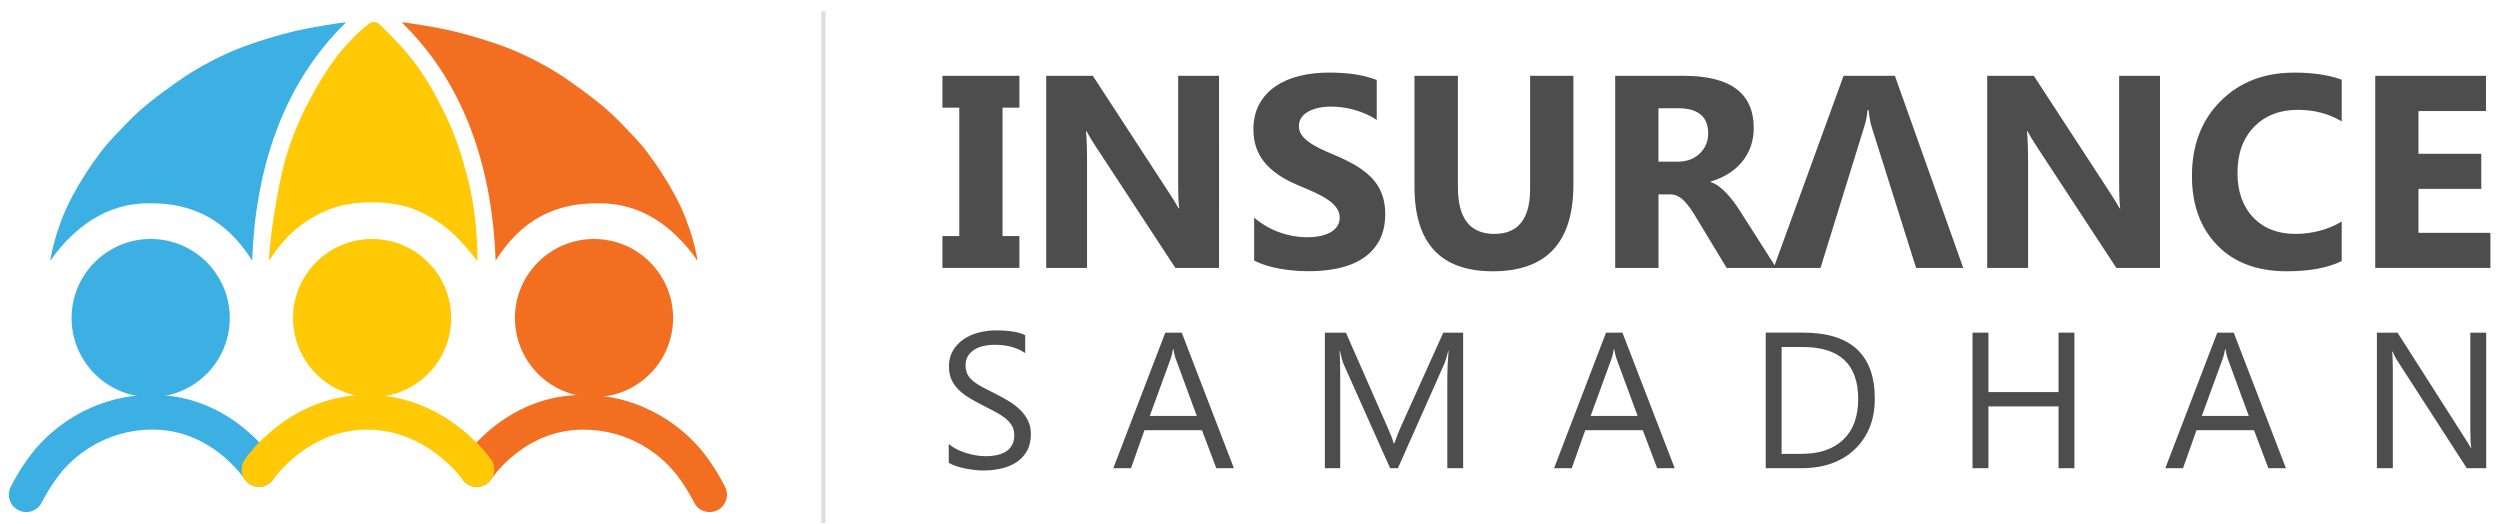 <?xml version="1.0" encoding="UTF-8"?>
<!-- Generator: Adobe Illustrator 16.0.0, SVG Export Plug-In . SVG Version: 6.00 Build 0)  -->
<svg xmlns="http://www.w3.org/2000/svg" xmlns:xlink="http://www.w3.org/1999/xlink" version="1.1" id="Layer_1" x="0px" y="0px" width="224.28px" height="47px" viewBox="1.207 0 224.28 47" xml:space="preserve">
<polygon fill="#4E4D4E" points="92.659,9.658 92.659,6.801 91.147,6.801 87.266,6.801 85.755,6.801 85.755,9.658 87.266,9.658   87.266,21.179 85.755,21.179 85.755,24.035 87.266,24.035 91.147,24.035 92.659,24.035 92.659,21.179 91.147,21.179 91.147,9.658   "></polygon>
<path fill="#4E4D4E" d="M110.57,24.035h-3.919L99.55,13.206c-0.417-0.631-0.706-1.109-0.866-1.429h-0.051  c0.064,0.609,0.096,1.538,0.096,2.788v9.47h-3.664V6.801h4.181l6.84,10.491c0.312,0.474,0.601,0.943,0.866,1.405h0.046  c-0.064-0.398-0.096-1.189-0.096-2.365V6.801h3.667L110.57,24.035L110.57,24.035z"></path>
<path fill="#4E4D4E" d="M113.719,23.376v-3.848c0.697,0.585,1.453,1.024,2.271,1.316s1.643,0.437,2.473,0.437  c0.492,0,0.92-0.043,1.287-0.13c0.361-0.088,0.666-0.212,0.916-0.368c0.24-0.155,0.426-0.339,0.543-0.553  c0.121-0.212,0.184-0.442,0.184-0.692c0-0.335-0.1-0.636-0.289-0.9c-0.193-0.263-0.453-0.51-0.789-0.731  c-0.33-0.226-0.725-0.441-1.182-0.65c-0.455-0.208-0.951-0.421-1.477-0.639c-1.346-0.561-2.348-1.246-3.01-2.055  c-0.661-0.81-0.992-1.787-0.992-2.932c0-0.897,0.18-1.668,0.537-2.313c0.362-0.646,0.852-1.175,1.467-1.593  c0.623-0.417,1.342-0.723,2.16-0.919c0.816-0.197,1.682-0.294,2.596-0.294c0.896,0,1.691,0.053,2.385,0.162  c0.697,0.108,1.332,0.275,1.918,0.499v3.593c-0.285-0.2-0.602-0.377-0.943-0.529c-0.34-0.151-0.693-0.279-1.055-0.38  c-0.357-0.1-0.713-0.172-1.074-0.221c-0.357-0.048-0.693-0.073-1.014-0.073c-0.443,0-0.84,0.042-1.203,0.127  c-0.361,0.086-0.664,0.204-0.912,0.355c-0.252,0.151-0.445,0.334-0.578,0.545c-0.137,0.214-0.203,0.452-0.203,0.716  c0,0.287,0.074,0.547,0.23,0.774c0.15,0.229,0.363,0.444,0.648,0.649c0.279,0.204,0.619,0.404,1.021,0.602  c0.404,0.195,0.854,0.397,1.359,0.605c0.689,0.288,1.305,0.595,1.852,0.919c0.549,0.326,1.021,0.691,1.418,1.099  c0.393,0.408,0.691,0.874,0.9,1.4c0.209,0.524,0.316,1.136,0.316,1.833c0,0.961-0.188,1.769-0.547,2.422  c-0.365,0.652-0.861,1.183-1.482,1.586c-0.627,0.404-1.354,0.695-2.184,0.873c-0.83,0.176-1.705,0.264-2.627,0.264  c-0.945,0-1.844-0.081-2.695-0.24C115.084,23.935,114.344,23.695,113.719,23.376"></path>
<path fill="#4E4D4E" d="M142.359,16.572c0,5.177-2.412,7.766-7.236,7.766c-4.68,0-7.02-2.528-7.02-7.584V6.803h3.895v9.999  c0,2.789,1.092,4.182,3.268,4.182c2.141,0,3.211-1.347,3.211-4.039V6.803h3.883V16.572z"></path>
<path fill="#4E4D4E" d="M160.566,24.037h-4.459l-2.68-4.437c-0.201-0.336-0.393-0.636-0.576-0.901  c-0.188-0.265-0.369-0.49-0.559-0.678c-0.188-0.19-0.385-0.333-0.588-0.434c-0.201-0.1-0.428-0.149-0.666-0.149h-1.043v6.599h-3.885  V6.802h6.154c4.182,0,6.275,1.563,6.275,4.686c0,0.602-0.098,1.155-0.275,1.664c-0.188,0.511-0.445,0.968-0.783,1.377  c-0.338,0.408-0.744,0.763-1.219,1.058c-0.477,0.297-1.008,0.529-1.592,0.698v0.048c0.256,0.079,0.502,0.208,0.744,0.389  c0.238,0.181,0.473,0.391,0.699,0.632c0.225,0.241,0.439,0.499,0.645,0.775c0.201,0.276,0.389,0.545,0.557,0.811L160.566,24.037z   M149.99,9.71v4.796h1.684c0.832,0,1.504-0.241,2.006-0.722c0.514-0.488,0.771-1.094,0.771-1.814c0-1.507-0.904-2.26-2.705-2.26  H149.99z"></path>
<path fill="#4E4D4E" d="M177.334,24.035h-4.232l-3.971-12.606c-0.135-0.431-0.232-0.949-0.281-1.551h-0.098  c-0.043,0.506-0.146,1.006-0.305,1.504l-3.918,12.653h-4.203l6.271-17.234h4.605L177.334,24.035z"></path>
<path fill="#4E4D4E" d="M194.986,24.035h-3.918l-7.102-10.829c-0.416-0.631-0.703-1.109-0.865-1.429h-0.051  c0.064,0.609,0.1,1.538,0.1,2.788v9.47h-3.668V6.801h4.184l6.84,10.491c0.313,0.474,0.602,0.943,0.863,1.405h0.049  c-0.064-0.398-0.098-1.189-0.098-2.365V6.801h3.666V24.035L194.986,24.035z"></path>
<path fill="#4E4D4E" d="M211.285,23.424c-1.256,0.608-2.898,0.913-4.928,0.913c-2.645,0-4.725-0.779-6.236-2.332  c-1.512-1.554-2.271-3.625-2.271-6.214c0-2.755,0.848-4.99,2.555-6.705c1.699-1.716,3.91-2.572,6.625-2.572  c1.684,0,3.102,0.211,4.256,0.636v3.738c-1.154-0.69-2.469-1.035-3.943-1.035c-1.617,0-2.924,0.509-3.916,1.527  c-0.994,1.018-1.492,2.395-1.492,4.133c0,1.667,0.471,2.996,1.406,3.985c0.939,0.989,2.201,1.485,3.787,1.485  c1.512,0,2.902-0.37,4.158-1.106V23.424z"></path>
<polygon fill="#4E4D4E" points="224.625,24.035 214.293,24.035 214.293,6.801 224.23,6.801 224.23,9.963 218.172,9.963   218.172,13.796 223.807,13.796 223.807,16.944 218.172,16.944 218.172,20.888 224.625,20.888 "></polygon>
<path fill="#4E4D4E" d="M86.321,41.512v-1.681c0.192,0.169,0.423,0.323,0.691,0.459c0.27,0.136,0.553,0.25,0.848,0.345  c0.298,0.092,0.596,0.164,0.895,0.214c0.298,0.052,0.576,0.076,0.83,0.076c0.875,0,1.532-0.162,1.964-0.486  c0.433-0.324,0.65-0.794,0.65-1.404c0-0.327-0.073-0.613-0.216-0.857c-0.145-0.243-0.344-0.464-0.598-0.666  c-0.255-0.199-0.555-0.392-0.905-0.574c-0.347-0.188-0.722-0.379-1.123-0.582c-0.425-0.214-0.82-0.432-1.186-0.652  c-0.368-0.225-0.687-0.463-0.958-0.729c-0.271-0.271-0.486-0.572-0.641-0.907c-0.155-0.337-0.233-0.73-0.233-1.18  c0-0.558,0.122-1.039,0.364-1.446c0.244-0.408,0.563-0.747,0.96-1.015c0.395-0.268,0.846-0.463,1.351-0.593  c0.506-0.13,1.022-0.194,1.547-0.194c1.199,0,2.072,0.145,2.62,0.432v1.604c-0.717-0.497-1.639-0.746-2.765-0.746  c-0.31,0-0.621,0.032-0.934,0.098c-0.311,0.065-0.586,0.172-0.831,0.32c-0.242,0.148-0.441,0.338-0.595,0.572  c-0.151,0.234-0.227,0.513-0.227,0.848c0,0.309,0.057,0.577,0.172,0.806c0.116,0.229,0.287,0.433,0.514,0.617  c0.226,0.188,0.502,0.364,0.828,0.538c0.325,0.175,0.7,0.368,1.122,0.577c0.437,0.215,0.85,0.441,1.239,0.68  c0.389,0.235,0.732,0.5,1.027,0.787c0.292,0.29,0.527,0.607,0.699,0.958c0.172,0.351,0.258,0.753,0.258,1.207  c0,0.599-0.117,1.104-0.351,1.52c-0.235,0.417-0.553,0.754-0.95,1.015c-0.399,0.26-0.858,0.448-1.379,0.564  c-0.521,0.117-1.068,0.173-1.645,0.173c-0.192,0-0.43-0.017-0.712-0.047c-0.283-0.031-0.571-0.075-0.865-0.136  c-0.293-0.059-0.572-0.134-0.834-0.221C86.69,41.716,86.481,41.618,86.321,41.512"></path>
<path fill="#4E4D4E" d="M111.903,42.003h-1.578l-1.288-3.411h-5.155l-1.213,3.411h-1.585l4.663-12.16h1.477L111.903,42.003z   M108.572,37.313l-1.91-5.183c-0.061-0.17-0.124-0.44-0.186-0.813h-0.034c-0.058,0.345-0.123,0.617-0.193,0.813l-1.892,5.183  H108.572z"></path>
<path fill="#4E4D4E" d="M132.465,42.003h-1.416v-8.157c0-0.646,0.033-1.434,0.113-2.366h-0.027c-0.139,0.549-0.258,0.94-0.365,1.178  l-4.154,9.346h-0.697l-4.146-9.277c-0.117-0.275-0.24-0.687-0.365-1.25h-0.033c0.045,0.49,0.066,1.284,0.066,2.382v8.146h-1.377  V29.842h1.889l3.727,8.48c0.289,0.651,0.479,1.136,0.563,1.461h0.051c0.238-0.668,0.439-1.167,0.584-1.494l3.809-8.447h1.781V42.003  L132.465,42.003z"></path>
<path fill="#4E4D4E" d="M151.449,42.003h-1.574l-1.291-3.411h-5.16l-1.213,3.411h-1.586l4.662-12.16h1.473L151.449,42.003z   M148.119,37.313l-1.91-5.183c-0.061-0.17-0.125-0.44-0.188-0.813h-0.031c-0.057,0.345-0.123,0.617-0.191,0.813l-1.893,5.183  H148.119z"></path>
<path fill="#4E4D4E" d="M159.613,42.001v-12.16h3.357c4.283,0,6.428,1.976,6.428,5.929c0,1.877-0.594,3.383-1.785,4.526  c-1.188,1.138-2.783,1.705-4.781,1.705H159.613z M161.039,31.131v9.584h1.813c1.596,0,2.838-0.429,3.725-1.283  c0.889-0.853,1.332-2.064,1.332-3.629c0-3.115-1.654-4.672-4.971-4.672H161.039z"></path>
<polygon fill="#4E4D4E" points="187.307,42.003 185.883,42.003 185.883,36.457 179.592,36.457 179.592,42.003 178.166,42.003   178.166,29.842 179.592,29.842 179.592,35.176 185.883,35.176 185.883,29.842 187.307,29.842 "></polygon>
<path fill="#4E4D4E" d="M206.283,42.003h-1.576l-1.291-3.411h-5.154l-1.213,3.411h-1.588l4.664-12.16h1.473L206.283,42.003z   M202.951,37.313l-1.908-5.183c-0.063-0.17-0.125-0.44-0.188-0.813h-0.031c-0.061,0.345-0.123,0.617-0.193,0.813l-1.895,5.183  H202.951z"></path>
<path fill="#4E4D4E" d="M224.252,42.003h-1.746l-6.26-9.691c-0.158-0.244-0.287-0.499-0.389-0.764h-0.053  c0.045,0.259,0.068,0.815,0.068,1.669v8.786h-1.428V29.842h1.85l6.09,9.54c0.254,0.396,0.418,0.667,0.492,0.814h0.033  c-0.057-0.351-0.084-0.947-0.084-1.79v-8.564h1.424v12.161H224.252z"></path>
<path fill="#F26F21" d="M37.242,2.005c5.808,5.639,8.142,13.366,8.429,21.376c2.278-3.629,5.336-5.23,9.378-5.14  c3.525,0,6.463,1.899,8.727,5.146c-0.018-0.301-0.47-2.973-1.979-5.798c-0.741-1.383-1.583-2.681-2.519-3.922  c-0.727-0.966-1.591-1.815-2.429-2.691c-1.344-1.403-2.897-2.53-4.459-3.64c-1.554-1.107-3.374-2.091-5.177-2.849  c-1.611-0.673-4.095-1.41-5.707-1.773C40.18,2.417,37.641,2.005,37.242,2.005"></path>
<path fill="#F26F21" d="M61.593,28.533c0,3.917-3.176,7.093-7.094,7.093c-3.919,0-7.096-3.176-7.096-7.093  c0-3.918,3.176-7.094,7.096-7.094C58.416,21.439,61.593,24.615,61.593,28.533"></path>
<path fill="#F26F21" d="M64.87,45.939c-0.563,0-1.107-0.307-1.385-0.84c-0.54-1.037-0.851-1.486-1.181-1.961l-0.091-0.132  c-1.488-2.156-4.545-4.463-8.66-4.463c-2.203,0-4.25,0.729-6.08,2.163c-1.417,1.109-2.169,2.25-2.178,2.261  c-0.466,0.724-1.429,0.933-2.155,0.468c-0.724-0.465-0.935-1.435-0.468-2.158c0.152-0.236,3.837-5.851,10.879-5.851  c5.323,0,9.291,3,11.229,5.809l0.087,0.128c0.354,0.509,0.752,1.086,1.384,2.296c0.398,0.764,0.101,1.707-0.664,2.106  C65.361,45.881,65.113,45.939,64.87,45.939"></path>
<path fill="#3CAFE3" d="M32.257,2.005c-5.808,5.639-8.141,13.366-8.429,21.376c-2.277-3.629-5.336-5.23-9.378-5.14  c-3.433,0-6.425,1.882-8.726,5.146c0.018-0.301,0.469-2.973,1.979-5.798c0.741-1.383,1.585-2.681,2.52-3.922  c0.725-0.966,1.592-1.815,2.429-2.691c1.344-1.403,2.897-2.53,4.46-3.64c1.554-1.107,3.373-2.091,5.177-2.849  c1.61-0.673,4.094-1.41,5.705-1.773C29.32,2.417,31.859,2.005,32.257,2.005"></path>
<path fill="#3CAFE3" d="M21.821,28.533c0,3.917-3.176,7.093-7.094,7.093c-3.918,0-7.097-3.176-7.097-7.093  c0-3.918,3.179-7.094,7.097-7.094C18.645,21.439,21.821,24.615,21.821,28.533"></path>
<path fill="#3CAFE3" d="M3.56,45.939c-0.242,0-0.489-0.059-0.72-0.179c-0.765-0.398-1.06-1.342-0.663-2.105  c0.631-1.213,1.033-1.786,1.383-2.294l0.088-0.128c1.937-2.809,5.905-5.81,11.229-5.81c7.043,0,10.727,5.613,10.879,5.854  c0.467,0.724,0.255,1.686-0.47,2.152c-0.722,0.464-1.684,0.256-2.152-0.466c-0.011-0.021-0.765-1.155-2.176-2.261  c-1.83-1.431-3.876-2.163-6.08-2.163c-4.114,0-7.171,2.309-8.659,4.463l-0.092,0.132c-0.329,0.479-0.641,0.924-1.18,1.96  C4.667,45.633,4.123,45.939,3.56,45.939"></path>
<path fill="#FFCA05" d="M44.029,23.427c-1.838-2.391-3.114-3.499-5.313-4.506c-2.058-0.948-5.364-1.002-7.541-0.292  c-2.511,0.866-4.416,2.5-5.822,4.758c-0.067-1.134,0.726-6.781,1.571-9.498c0.527-1.697,1.199-3.315,2.038-4.888  c0.458-0.857,0.937-1.707,1.463-2.516c0.609-0.937,1.26-1.85,2.107-2.717c0.529-0.592,0.94-0.969,1.618-1.527  c0.468-0.354,0.736-0.362,1.145-0.025c0.97,0.932,2.17,2.137,3.244,3.573c1.068,1.481,1.946,3.065,2.727,4.721  c0.69,1.471,1.252,2.991,1.641,4.546C44.002,18.619,44.085,22.643,44.029,23.427"></path>
<path fill="#FFCA05" d="M41.684,28.533c0,3.917-3.176,7.093-7.094,7.093c-3.919,0-7.096-3.176-7.096-7.093  c0-3.918,3.176-7.094,7.096-7.094C38.506,21.439,41.684,24.615,41.684,28.533"></path>
<path fill="#FFCA05" d="M24.445,43.683c-0.298,0-0.603-0.086-0.871-0.265c-0.716-0.481-0.905-1.452-0.424-2.168  c0.158-0.239,3.991-5.826,11.014-5.826c7.001,0,10.942,5.57,11.106,5.808c0.489,0.707,0.313,1.682-0.395,2.17  c-0.708,0.493-1.68,0.319-2.171-0.394c-0.029-0.038-3.205-4.463-8.54-4.463c-2.211,0-4.287,0.733-6.171,2.176  c-1.458,1.117-2.248,2.262-2.256,2.277C25.438,43.443,24.944,43.683,24.445,43.683"></path>
<rect x="74.882" y="1" fill="#DEDEDE" width="0.383" height="45.927"></rect>
</svg>
